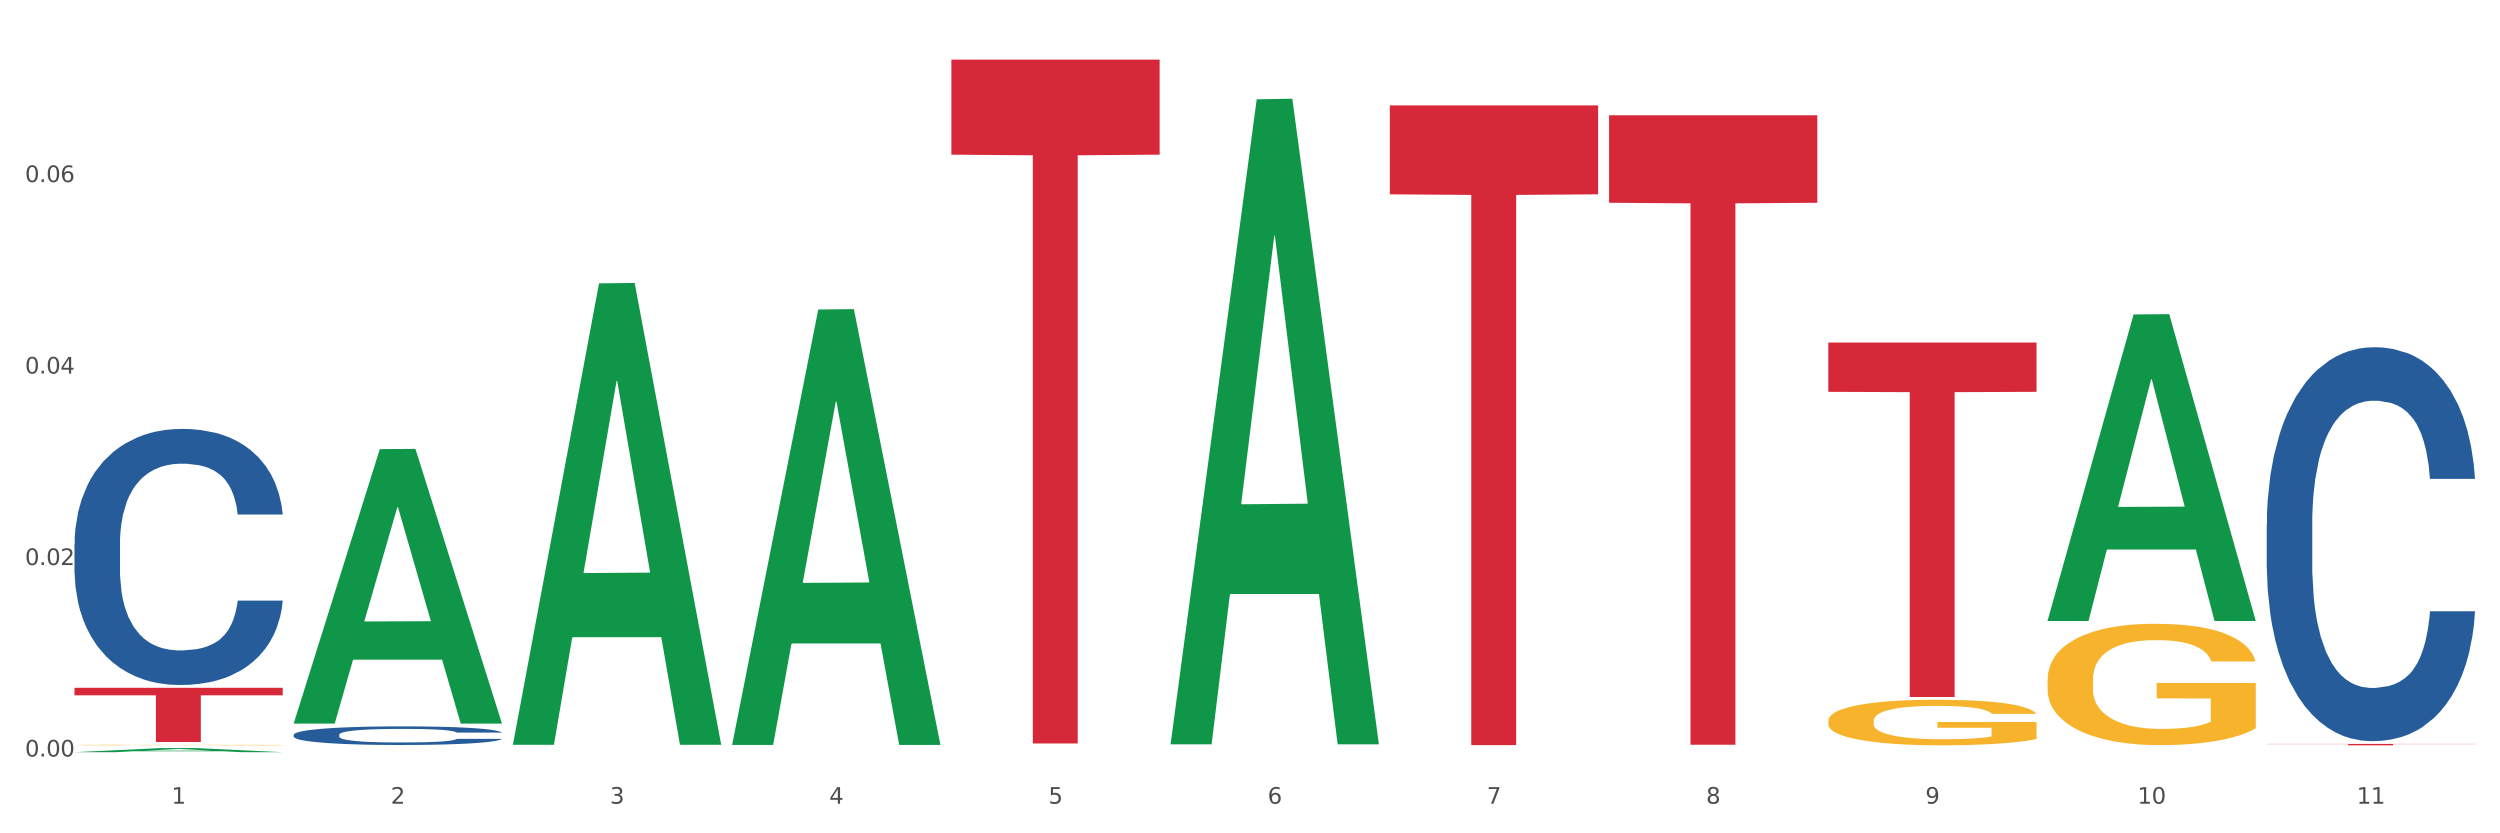<?xml version="1.0" encoding="utf-8" standalone="no"?>
<!DOCTYPE svg PUBLIC "-//W3C//DTD SVG 1.1//EN"
  "http://www.w3.org/Graphics/SVG/1.1/DTD/svg11.dtd">
<svg xmlns:xlink="http://www.w3.org/1999/xlink" width="1080pt" height="360pt" viewBox="0 0 1080 360" xmlns="http://www.w3.org/2000/svg" version="1.1">
 <rect x="0" y="0" width="1080" height="360" fill="#333333" stroke="none"/>
 <defs>
  <style type="text/css">*{stroke-linejoin: round; stroke-linecap: butt}</style>
 </defs>
 <g id="figure_1">
  <g id="patch_1">
   <path d="M 0 360 
L 1080 360 
L 1080 0 
L 0 0 
z
" style="fill: #ffffff; stroke: #ffffff; stroke-linejoin: miter"/>
  </g>
  <g id="axes_1">
   <g id="matplotlib.axis_1">
    <g id="xtick_1">
     <g id="text_1">
      <!-- 1 -->
      <g style="fill: #4d4d4d" transform="translate(74.106 347.204) scale(0.096 -0.096)">
       <defs>
        <path id="DejaVuSans-31" d="M 794 531 
L 1825 531 
L 1825 4091 
L 703 3866 
L 703 4441 
L 1819 4666 
L 2450 4666 
L 2450 531 
L 3481 531 
L 3481 0 
L 794 0 
L 794 531 
z
" transform="scale(0.016)"/>
       </defs>
       <use xlink:href="#DejaVuSans-31"/>
      </g>
     </g>
    </g>
    <g id="xtick_2">
     <g id="text_2">
      <!-- 2 -->
      <g style="fill: #4d4d4d" transform="translate(168.812 347.204) scale(0.096 -0.096)">
       <defs>
        <path id="DejaVuSans-32" d="M 1228 531 
L 3431 531 
L 3431 0 
L 469 0 
L 469 531 
Q 828 903 1448 1529 
Q 2069 2156 2228 2338 
Q 2531 2678 2651 2914 
Q 2772 3150 2772 3378 
Q 2772 3750 2511 3984 
Q 2250 4219 1831 4219 
Q 1534 4219 1204 4116 
Q 875 4013 500 3803 
L 500 4441 
Q 881 4594 1212 4672 
Q 1544 4750 1819 4750 
Q 2544 4750 2975 4387 
Q 3406 4025 3406 3419 
Q 3406 3131 3298 2873 
Q 3191 2616 2906 2266 
Q 2828 2175 2409 1742 
Q 1991 1309 1228 531 
z
" transform="scale(0.016)"/>
       </defs>
       <use xlink:href="#DejaVuSans-32"/>
      </g>
     </g>
    </g>
    <g id="xtick_3">
     <g id="text_3">
      <!-- 3 -->
      <g style="fill: #4d4d4d" transform="translate(263.517 347.204) scale(0.096 -0.096)">
       <defs>
        <path id="DejaVuSans-33" d="M 2597 2516 
Q 3050 2419 3304 2112 
Q 3559 1806 3559 1356 
Q 3559 666 3084 287 
Q 2609 -91 1734 -91 
Q 1441 -91 1130 -33 
Q 819 25 488 141 
L 488 750 
Q 750 597 1062 519 
Q 1375 441 1716 441 
Q 2309 441 2620 675 
Q 2931 909 2931 1356 
Q 2931 1769 2642 2001 
Q 2353 2234 1838 2234 
L 1294 2234 
L 1294 2753 
L 1863 2753 
Q 2328 2753 2575 2939 
Q 2822 3125 2822 3475 
Q 2822 3834 2567 4026 
Q 2313 4219 1838 4219 
Q 1578 4219 1281 4162 
Q 984 4106 628 3988 
L 628 4550 
Q 988 4650 1302 4700 
Q 1616 4750 1894 4750 
Q 2613 4750 3031 4423 
Q 3450 4097 3450 3541 
Q 3450 3153 3228 2886 
Q 3006 2619 2597 2516 
z
" transform="scale(0.016)"/>
       </defs>
       <use xlink:href="#DejaVuSans-33"/>
      </g>
     </g>
    </g>
    <g id="xtick_4">
     <g id="text_4">
      <!-- 4 -->
      <g style="fill: #4d4d4d" transform="translate(358.223 347.204) scale(0.096 -0.096)">
       <defs>
        <path id="DejaVuSans-34" d="M 2419 4116 
L 825 1625 
L 2419 1625 
L 2419 4116 
z
M 2253 4666 
L 3047 4666 
L 3047 1625 
L 3713 1625 
L 3713 1100 
L 3047 1100 
L 3047 0 
L 2419 0 
L 2419 1100 
L 313 1100 
L 313 1709 
L 2253 4666 
z
" transform="scale(0.016)"/>
       </defs>
       <use xlink:href="#DejaVuSans-34"/>
      </g>
     </g>
    </g>
    <g id="xtick_5">
     <g id="text_5">
      <!-- 5 -->
      <g style="fill: #4d4d4d" transform="translate(452.928 347.204) scale(0.096 -0.096)">
       <defs>
        <path id="DejaVuSans-35" d="M 691 4666 
L 3169 4666 
L 3169 4134 
L 1269 4134 
L 1269 2991 
Q 1406 3038 1543 3061 
Q 1681 3084 1819 3084 
Q 2600 3084 3056 2656 
Q 3513 2228 3513 1497 
Q 3513 744 3044 326 
Q 2575 -91 1722 -91 
Q 1428 -91 1123 -41 
Q 819 9 494 109 
L 494 744 
Q 775 591 1075 516 
Q 1375 441 1709 441 
Q 2250 441 2565 725 
Q 2881 1009 2881 1497 
Q 2881 1984 2565 2268 
Q 2250 2553 1709 2553 
Q 1456 2553 1204 2497 
Q 953 2441 691 2322 
L 691 4666 
z
" transform="scale(0.016)"/>
       </defs>
       <use xlink:href="#DejaVuSans-35"/>
      </g>
     </g>
    </g>
    <g id="xtick_6">
     <g id="text_6">
      <!-- 6 -->
      <g style="fill: #4d4d4d" transform="translate(547.634 347.204) scale(0.096 -0.096)">
       <defs>
        <path id="DejaVuSans-36" d="M 2113 2584 
Q 1688 2584 1439 2293 
Q 1191 2003 1191 1497 
Q 1191 994 1439 701 
Q 1688 409 2113 409 
Q 2538 409 2786 701 
Q 3034 994 3034 1497 
Q 3034 2003 2786 2293 
Q 2538 2584 2113 2584 
z
M 3366 4563 
L 3366 3988 
Q 3128 4100 2886 4159 
Q 2644 4219 2406 4219 
Q 1781 4219 1451 3797 
Q 1122 3375 1075 2522 
Q 1259 2794 1537 2939 
Q 1816 3084 2150 3084 
Q 2853 3084 3261 2657 
Q 3669 2231 3669 1497 
Q 3669 778 3244 343 
Q 2819 -91 2113 -91 
Q 1303 -91 875 529 
Q 447 1150 447 2328 
Q 447 3434 972 4092 
Q 1497 4750 2381 4750 
Q 2619 4750 2861 4703 
Q 3103 4656 3366 4563 
z
" transform="scale(0.016)"/>
       </defs>
       <use xlink:href="#DejaVuSans-36"/>
      </g>
     </g>
    </g>
    <g id="xtick_7">
     <g id="text_7">
      <!-- 7 -->
      <g style="fill: #4d4d4d" transform="translate(642.339 347.204) scale(0.096 -0.096)">
       <defs>
        <path id="DejaVuSans-37" d="M 525 4666 
L 3525 4666 
L 3525 4397 
L 1831 0 
L 1172 0 
L 2766 4134 
L 525 4134 
L 525 4666 
z
" transform="scale(0.016)"/>
       </defs>
       <use xlink:href="#DejaVuSans-37"/>
      </g>
     </g>
    </g>
    <g id="xtick_8">
     <g id="text_8">
      <!-- 8 -->
      <g style="fill: #4d4d4d" transform="translate(737.044 347.204) scale(0.096 -0.096)">
       <defs>
        <path id="DejaVuSans-38" d="M 2034 2216 
Q 1584 2216 1326 1975 
Q 1069 1734 1069 1313 
Q 1069 891 1326 650 
Q 1584 409 2034 409 
Q 2484 409 2743 651 
Q 3003 894 3003 1313 
Q 3003 1734 2745 1975 
Q 2488 2216 2034 2216 
z
M 1403 2484 
Q 997 2584 770 2862 
Q 544 3141 544 3541 
Q 544 4100 942 4425 
Q 1341 4750 2034 4750 
Q 2731 4750 3128 4425 
Q 3525 4100 3525 3541 
Q 3525 3141 3298 2862 
Q 3072 2584 2669 2484 
Q 3125 2378 3379 2068 
Q 3634 1759 3634 1313 
Q 3634 634 3220 271 
Q 2806 -91 2034 -91 
Q 1263 -91 848 271 
Q 434 634 434 1313 
Q 434 1759 690 2068 
Q 947 2378 1403 2484 
z
M 1172 3481 
Q 1172 3119 1398 2916 
Q 1625 2713 2034 2713 
Q 2441 2713 2670 2916 
Q 2900 3119 2900 3481 
Q 2900 3844 2670 4047 
Q 2441 4250 2034 4250 
Q 1625 4250 1398 4047 
Q 1172 3844 1172 3481 
z
" transform="scale(0.016)"/>
       </defs>
       <use xlink:href="#DejaVuSans-38"/>
      </g>
     </g>
    </g>
    <g id="xtick_9">
     <g id="text_9">
      <!-- 9 -->
      <g style="fill: #4d4d4d" transform="translate(831.75 347.204) scale(0.096 -0.096)">
       <defs>
        <path id="DejaVuSans-39" d="M 703 97 
L 703 672 
Q 941 559 1184 500 
Q 1428 441 1663 441 
Q 2288 441 2617 861 
Q 2947 1281 2994 2138 
Q 2813 1869 2534 1725 
Q 2256 1581 1919 1581 
Q 1219 1581 811 2004 
Q 403 2428 403 3163 
Q 403 3881 828 4315 
Q 1253 4750 1959 4750 
Q 2769 4750 3195 4129 
Q 3622 3509 3622 2328 
Q 3622 1225 3098 567 
Q 2575 -91 1691 -91 
Q 1453 -91 1209 -44 
Q 966 3 703 97 
z
M 1959 2075 
Q 2384 2075 2632 2365 
Q 2881 2656 2881 3163 
Q 2881 3666 2632 3958 
Q 2384 4250 1959 4250 
Q 1534 4250 1286 3958 
Q 1038 3666 1038 3163 
Q 1038 2656 1286 2365 
Q 1534 2075 1959 2075 
z
" transform="scale(0.016)"/>
       </defs>
       <use xlink:href="#DejaVuSans-39"/>
      </g>
     </g>
    </g>
    <g id="xtick_10">
     <g id="text_10">
      <!-- 10 -->
      <g style="fill: #4d4d4d" transform="translate(923.401 347.204) scale(0.096 -0.096)">
       <defs>
        <path id="DejaVuSans-30" d="M 2034 4250 
Q 1547 4250 1301 3770 
Q 1056 3291 1056 2328 
Q 1056 1369 1301 889 
Q 1547 409 2034 409 
Q 2525 409 2770 889 
Q 3016 1369 3016 2328 
Q 3016 3291 2770 3770 
Q 2525 4250 2034 4250 
z
M 2034 4750 
Q 2819 4750 3233 4129 
Q 3647 3509 3647 2328 
Q 3647 1150 3233 529 
Q 2819 -91 2034 -91 
Q 1250 -91 836 529 
Q 422 1150 422 2328 
Q 422 3509 836 4129 
Q 1250 4750 2034 4750 
z
" transform="scale(0.016)"/>
       </defs>
       <use xlink:href="#DejaVuSans-31"/>
       <use xlink:href="#DejaVuSans-30" transform="translate(63.623 0)"/>
      </g>
     </g>
    </g>
    <g id="xtick_11">
     <g id="text_11">
      <!-- 11 -->
      <g style="fill: #4d4d4d" transform="translate(1018.107 347.204) scale(0.096 -0.096)">
       <use xlink:href="#DejaVuSans-31"/>
       <use xlink:href="#DejaVuSans-31" transform="translate(63.623 0)"/>
      </g>
     </g>
    </g>
    <g id="xtick_12"/>
    <g id="xtick_13"/>
    <g id="xtick_14"/>
    <g id="xtick_15"/>
    <g id="xtick_16"/>
    <g id="xtick_17"/>
    <g id="xtick_18"/>
    <g id="xtick_19"/>
    <g id="xtick_20"/>
    <g id="xtick_21"/>
   </g>
   <g id="matplotlib.axis_2">
    <g id="ytick_1">
     <g id="text_12">
      <!-- 0.00 -->
      <g style="fill: #4d4d4d" transform="translate(10.8 326.814) scale(0.096 -0.096)">
       <defs>
        <path id="DejaVuSans-2e" d="M 684 794 
L 1344 794 
L 1344 0 
L 684 0 
L 684 794 
z
" transform="scale(0.016)"/>
       </defs>
       <use xlink:href="#DejaVuSans-30"/>
       <use xlink:href="#DejaVuSans-2e" transform="translate(63.623 0)"/>
       <use xlink:href="#DejaVuSans-30" transform="translate(95.41 0)"/>
       <use xlink:href="#DejaVuSans-30" transform="translate(159.033 0)"/>
      </g>
     </g>
    </g>
    <g id="ytick_2">
     <g id="text_13">
      <!-- 0.02 -->
      <g style="fill: #4d4d4d" transform="translate(10.8 244.095) scale(0.096 -0.096)">
       <use xlink:href="#DejaVuSans-30"/>
       <use xlink:href="#DejaVuSans-2e" transform="translate(63.623 0)"/>
       <use xlink:href="#DejaVuSans-30" transform="translate(95.41 0)"/>
       <use xlink:href="#DejaVuSans-32" transform="translate(159.033 0)"/>
      </g>
     </g>
    </g>
    <g id="ytick_3">
     <g id="text_14">
      <!-- 0.04 -->
      <g style="fill: #4d4d4d" transform="translate(10.8 161.376) scale(0.096 -0.096)">
       <use xlink:href="#DejaVuSans-30"/>
       <use xlink:href="#DejaVuSans-2e" transform="translate(63.623 0)"/>
       <use xlink:href="#DejaVuSans-30" transform="translate(95.41 0)"/>
       <use xlink:href="#DejaVuSans-34" transform="translate(159.033 0)"/>
      </g>
     </g>
    </g>
    <g id="ytick_4">
     <g id="text_15">
      <!-- 0.06 -->
      <g style="fill: #4d4d4d" transform="translate(10.8 78.656) scale(0.096 -0.096)">
       <use xlink:href="#DejaVuSans-30"/>
       <use xlink:href="#DejaVuSans-2e" transform="translate(63.623 0)"/>
       <use xlink:href="#DejaVuSans-30" transform="translate(95.41 0)"/>
       <use xlink:href="#DejaVuSans-36" transform="translate(159.033 0)"/>
      </g>
     </g>
    </g>
    <g id="ytick_5"/>
    <g id="ytick_6"/>
    <g id="ytick_7"/>
    <g id="ytick_8"/>
   </g>
   <g id="PolyCollection_1">
    <path d="M 32.175 324.946 
L 32.268 324.944 
L 69.369 323.169 
L 84.766 323.167 
L 122.145 324.95 
L 104.337 324.95 
L 96.267 324.534 
L 57.96 324.534 
L 57.682 324.541 
L 49.891 324.95 
L 32.175 324.95 
L 32.175 324.946 
L 62.783 324.287 
L 91.444 324.285 
L 77.253 323.547 
L 77.067 323.544 
L 76.882 323.549 
L 62.691 324.285 
L 62.783 324.287 
L 32.175 324.946 
z
" clip-path="url(#pf53f0db740)" style="fill: #109648"/>
    <path d="M 32.175 297.116 
L 122.145 297.116 
L 122.145 300.372 
L 86.754 300.394 
L 86.754 320.544 
L 67.353 320.544 
L 67.353 300.394 
L 32.175 300.372 
L 32.175 297.138 
L 32.175 297.116 
z
" clip-path="url(#pf53f0db740)" style="fill: #d62839"/>
    <path d="M 32.175 234.999 
L 32.281 234.897 
L 32.281 232.068 
L 32.6 228.229 
L 33.77 221.156 
L 35.259 215.801 
L 37.811 209.536 
L 39.194 206.909 
L 41.002 203.979 
L 44.724 199.23 
L 48.978 195.188 
L 51.956 192.965 
L 54.189 191.551 
L 59.187 189.025 
L 62.059 187.913 
L 65.036 187.004 
L 67.589 186.398 
L 71.843 185.69 
L 75.246 185.387 
L 79.181 185.286 
L 82.477 185.387 
L 86.838 185.791 
L 93.219 187.004 
L 95.665 187.711 
L 98.961 188.924 
L 102.365 190.54 
L 105.13 192.157 
L 108.32 194.481 
L 111.617 197.512 
L 114.807 201.352 
L 117.041 204.888 
L 118.848 208.627 
L 120.444 213.174 
L 121.613 218.125 
L 122.145 222.267 
L 102.684 222.267 
L 102.152 218.529 
L 101.088 214.487 
L 100.025 211.759 
L 98.855 209.536 
L 97.047 207.01 
L 95.452 205.393 
L 92.793 203.474 
L 90.347 202.261 
L 88.327 201.554 
L 85.881 200.948 
L 80.67 200.341 
L 76.947 200.341 
L 74.608 200.543 
L 71.736 201.049 
L 69.29 201.756 
L 66.419 202.968 
L 64.186 204.282 
L 61.952 206 
L 60.676 207.212 
L 58.762 209.435 
L 57.486 211.254 
L 55.784 214.386 
L 54.827 216.609 
L 53.126 222.368 
L 52.381 226.612 
L 52.062 229.542 
L 51.849 232.776 
L 51.849 248.538 
L 52.487 255.611 
L 53.019 258.642 
L 53.87 262.078 
L 55.465 266.523 
L 57.805 270.868 
L 60.251 274 
L 62.271 275.92 
L 64.186 277.335 
L 66.1 278.446 
L 68.44 279.457 
L 70.354 280.063 
L 73.225 280.669 
L 76.628 280.972 
L 79.287 280.972 
L 84.711 280.467 
L 87.157 279.962 
L 89.496 279.255 
L 92.049 278.143 
L 94.069 276.931 
L 95.239 276.021 
L 97.153 274.102 
L 98.642 272.081 
L 99.919 269.757 
L 100.769 267.736 
L 101.726 264.705 
L 102.471 261.269 
L 102.684 259.451 
L 122.145 259.451 
L 121.72 263.088 
L 120.975 266.624 
L 119.487 271.373 
L 118.317 274.102 
L 116.509 277.436 
L 114.595 280.265 
L 111.936 283.397 
L 109.49 285.721 
L 106.937 287.742 
L 104.172 289.561 
L 99.174 292.087 
L 97.366 292.794 
L 93.538 294.007 
L 90.56 294.714 
L 86.2 295.421 
L 81.733 295.825 
L 77.054 295.926 
L 72.906 295.724 
L 68.333 295.118 
L 65.462 294.512 
L 62.271 293.603 
L 58.549 292.188 
L 55.04 290.47 
L 51.743 288.449 
L 48.659 286.125 
L 45.788 283.498 
L 42.065 279.154 
L 39.3 274.91 
L 37.28 270.969 
L 35.897 267.635 
L 34.515 263.391 
L 33.77 260.461 
L 32.6 253.388 
L 32.175 246.82 
L 32.175 234.999 
z
" clip-path="url(#pf53f0db740)" style="fill: #255c99"/>
    <path d="M 126.88 317.404 
L 126.987 317.397 
L 126.987 317.191 
L 127.306 316.912 
L 128.476 316.398 
L 129.965 316.009 
L 132.517 315.554 
L 133.899 315.363 
L 135.707 315.15 
L 139.43 314.805 
L 143.683 314.512 
L 146.661 314.35 
L 148.894 314.248 
L 153.893 314.064 
L 156.764 313.983 
L 159.742 313.917 
L 162.294 313.873 
L 166.548 313.822 
L 169.951 313.8 
L 173.886 313.792 
L 177.183 313.8 
L 181.543 313.829 
L 187.924 313.917 
L 190.37 313.969 
L 193.667 314.057 
L 197.07 314.174 
L 199.835 314.292 
L 203.025 314.46 
L 206.322 314.681 
L 209.513 314.96 
L 211.746 315.217 
L 213.554 315.488 
L 215.149 315.818 
L 216.319 316.178 
L 216.851 316.479 
L 197.389 316.479 
L 196.857 316.208 
L 195.794 315.914 
L 194.73 315.716 
L 193.561 315.554 
L 191.753 315.371 
L 190.157 315.253 
L 187.499 315.114 
L 185.053 315.026 
L 183.032 314.974 
L 180.586 314.93 
L 175.375 314.886 
L 171.653 314.886 
L 169.313 314.901 
L 166.442 314.938 
L 163.996 314.989 
L 161.124 315.077 
L 158.891 315.172 
L 156.658 315.297 
L 155.382 315.385 
L 153.467 315.547 
L 152.191 315.679 
L 150.49 315.907 
L 149.533 316.068 
L 147.831 316.487 
L 147.087 316.795 
L 146.768 317.008 
L 146.555 317.243 
L 146.555 318.388 
L 147.193 318.902 
L 147.725 319.122 
L 148.575 319.372 
L 150.171 319.695 
L 152.51 320.01 
L 154.956 320.238 
L 156.977 320.377 
L 158.891 320.48 
L 160.805 320.561 
L 163.145 320.634 
L 165.059 320.678 
L 167.931 320.722 
L 171.334 320.744 
L 173.993 320.744 
L 179.416 320.708 
L 181.862 320.671 
L 184.202 320.619 
L 186.754 320.539 
L 188.775 320.451 
L 189.945 320.385 
L 191.859 320.245 
L 193.348 320.098 
L 194.624 319.929 
L 195.475 319.783 
L 196.432 319.562 
L 197.176 319.313 
L 197.389 319.181 
L 216.851 319.181 
L 216.425 319.445 
L 215.681 319.702 
L 214.192 320.047 
L 213.022 320.245 
L 211.214 320.487 
L 209.3 320.693 
L 206.641 320.92 
L 204.195 321.089 
L 201.643 321.236 
L 198.878 321.368 
L 193.88 321.552 
L 192.072 321.603 
L 188.243 321.691 
L 185.265 321.743 
L 180.905 321.794 
L 176.439 321.823 
L 171.759 321.831 
L 167.612 321.816 
L 163.039 321.772 
L 160.167 321.728 
L 156.977 321.662 
L 153.255 321.559 
L 149.745 321.434 
L 146.448 321.288 
L 143.364 321.119 
L 140.493 320.928 
L 136.771 320.612 
L 134.006 320.304 
L 131.985 320.018 
L 130.603 319.775 
L 129.22 319.467 
L 128.476 319.254 
L 127.306 318.74 
L 126.88 318.263 
L 126.88 317.404 
z
" clip-path="url(#pf53f0db740)" style="fill: #255c99"/>
    <path d="M 979.23 226.462 
L 979.336 226.307 
L 979.336 221.955 
L 979.655 216.049 
L 980.825 205.169 
L 982.314 196.931 
L 984.866 187.295 
L 986.249 183.254 
L 988.057 178.746 
L 991.779 171.441 
L 996.033 165.224 
L 999.01 161.805 
L 1001.244 159.629 
L 1006.242 155.743 
L 1009.114 154.034 
L 1012.091 152.635 
L 1014.644 151.702 
L 1018.898 150.614 
L 1022.301 150.148 
L 1026.236 149.992 
L 1029.532 150.148 
L 1033.893 150.77 
L 1040.273 152.635 
L 1042.719 153.723 
L 1046.016 155.588 
L 1049.419 158.075 
L 1052.184 160.561 
L 1055.375 164.136 
L 1058.672 168.799 
L 1061.862 174.705 
L 1064.095 180.145 
L 1065.903 185.896 
L 1067.498 192.89 
L 1068.668 200.506 
L 1069.2 206.879 
L 1049.738 206.879 
L 1049.207 201.128 
L 1048.143 194.911 
L 1047.08 190.714 
L 1045.91 187.295 
L 1044.102 183.409 
L 1042.507 180.922 
L 1039.848 177.969 
L 1037.402 176.104 
L 1035.381 175.016 
L 1032.935 174.084 
L 1027.724 173.151 
L 1024.002 173.151 
L 1021.663 173.462 
L 1018.791 174.239 
L 1016.345 175.327 
L 1013.474 177.192 
L 1011.24 179.213 
L 1009.007 181.855 
L 1007.731 183.72 
L 1005.817 187.139 
L 1004.541 189.937 
L 1002.839 194.755 
L 1001.882 198.175 
L 1000.18 207.034 
L 999.436 213.562 
L 999.117 218.069 
L 998.904 223.043 
L 998.904 247.29 
L 999.542 258.17 
L 1000.074 262.832 
L 1000.925 268.117 
L 1002.52 274.956 
L 1004.86 281.639 
L 1007.306 286.457 
L 1009.326 289.41 
L 1011.24 291.586 
L 1013.155 293.296 
L 1015.494 294.85 
L 1017.409 295.783 
L 1020.28 296.715 
L 1023.683 297.182 
L 1026.342 297.182 
L 1031.766 296.405 
L 1034.212 295.627 
L 1036.551 294.539 
L 1039.104 292.83 
L 1041.124 290.965 
L 1042.294 289.566 
L 1044.208 286.613 
L 1045.697 283.504 
L 1046.973 279.929 
L 1047.824 276.821 
L 1048.781 272.158 
L 1049.526 266.873 
L 1049.738 264.076 
L 1069.2 264.076 
L 1068.775 269.671 
L 1068.03 275.111 
L 1066.541 282.416 
L 1065.371 286.613 
L 1063.564 291.742 
L 1061.649 296.094 
L 1058.991 300.912 
L 1056.545 304.487 
L 1053.992 307.595 
L 1051.227 310.393 
L 1046.229 314.279 
L 1044.421 315.367 
L 1040.592 317.232 
L 1037.615 318.32 
L 1033.254 319.408 
L 1028.788 320.029 
L 1024.109 320.185 
L 1019.961 319.874 
L 1015.388 318.941 
L 1012.517 318.009 
L 1009.326 316.61 
L 1005.604 314.434 
L 1002.095 311.792 
L 998.798 308.683 
L 995.714 305.109 
L 992.842 301.067 
L 989.12 294.384 
L 986.355 287.856 
L 984.334 281.794 
L 982.952 276.665 
L 981.569 270.137 
L 980.825 265.63 
L 979.655 254.75 
L 979.23 244.647 
L 979.23 226.462 
z
" clip-path="url(#pf53f0db740)" style="fill: #255c99"/>
    <path d="M 695.113 49.806 
L 785.084 49.806 
L 785.084 87.593 
L 749.692 87.849 
L 749.692 321.719 
L 730.291 321.719 
L 730.291 87.849 
L 695.113 87.593 
L 695.113 50.062 
L 695.113 49.806 
z
" clip-path="url(#pf53f0db740)" style="fill: #d62839"/>
    <path d="M 789.819 147.989 
L 879.789 147.989 
L 879.789 169.267 
L 844.398 169.411 
L 844.398 301.102 
L 824.997 301.102 
L 824.997 169.411 
L 789.819 169.267 
L 789.819 148.133 
L 789.819 147.989 
z
" clip-path="url(#pf53f0db740)" style="fill: #d62839"/>
    <path d="M 979.23 321.375 
L 1069.2 321.375 
L 1069.2 321.458 
L 1033.809 321.459 
L 1033.809 321.978 
L 1014.408 321.978 
L 1014.408 321.459 
L 979.23 321.458 
L 979.23 321.375 
L 979.23 321.375 
z
" clip-path="url(#pf53f0db740)" style="fill: #d62839"/>
    <path d="M 32.175 321.846 
L 32.281 321.846 
L 32.281 321.838 
L 32.494 321.831 
L 33.556 321.814 
L 35.149 321.801 
L 36.318 321.793 
L 37.486 321.787 
L 38.867 321.781 
L 40.567 321.775 
L 43.647 321.766 
L 45.559 321.761 
L 47.896 321.756 
L 52.145 321.749 
L 55.225 321.745 
L 58.412 321.742 
L 63.617 321.738 
L 67.016 321.736 
L 70.627 321.735 
L 74.983 321.734 
L 78.275 321.733 
L 85.499 321.734 
L 91.659 321.736 
L 94.634 321.738 
L 98.458 321.74 
L 100.476 321.742 
L 103.769 321.746 
L 107.168 321.75 
L 109.505 321.754 
L 113.01 321.762 
L 115.666 321.77 
L 118.109 321.779 
L 119.383 321.785 
L 120.339 321.791 
L 121.189 321.798 
L 122.039 321.809 
L 102.919 321.809 
L 102.175 321.801 
L 101.007 321.794 
L 99.307 321.787 
L 97.82 321.782 
L 95.271 321.777 
L 92.934 321.773 
L 90.491 321.771 
L 87.517 321.768 
L 85.18 321.767 
L 81.887 321.766 
L 75.407 321.767 
L 71.052 321.768 
L 68.078 321.771 
L 66.166 321.773 
L 64.467 321.775 
L 62.555 321.778 
L 60.324 321.783 
L 58.731 321.787 
L 57.137 321.792 
L 55.863 321.798 
L 54.694 321.804 
L 53.738 321.811 
L 52.995 321.817 
L 52.357 321.826 
L 51.826 321.84 
L 51.826 321.871 
L 52.039 321.877 
L 52.57 321.887 
L 53.207 321.894 
L 54.269 321.902 
L 55.225 321.907 
L 57.031 321.915 
L 59.049 321.922 
L 60.643 321.926 
L 62.236 321.93 
L 64.998 321.935 
L 68.078 321.939 
L 70.734 321.941 
L 74.345 321.943 
L 76.788 321.944 
L 78.913 321.945 
L 84.118 321.945 
L 87.835 321.944 
L 91.978 321.943 
L 95.165 321.941 
L 97.82 321.938 
L 100.795 321.934 
L 102.707 321.93 
L 102.707 321.884 
L 79.338 321.883 
L 79.338 321.852 
L 122.145 321.852 
L 122.145 321.943 
L 120.339 321.948 
L 118.321 321.952 
L 116.197 321.956 
L 113.01 321.961 
L 109.186 321.965 
L 105.787 321.968 
L 102.175 321.971 
L 97.927 321.974 
L 92.403 321.976 
L 89.004 321.977 
L 84.755 321.977 
L 79.763 321.978 
L 75.407 321.977 
L 71.159 321.976 
L 66.697 321.974 
L 62.342 321.971 
L 59.049 321.968 
L 55.756 321.965 
L 52.251 321.96 
L 49.489 321.956 
L 47.365 321.952 
L 45.028 321.946 
L 42.479 321.94 
L 40.567 321.934 
L 38.867 321.927 
L 37.061 321.919 
L 35.787 321.912 
L 34.512 321.904 
L 33.768 321.897 
L 32.919 321.887 
L 32.281 321.873 
L 32.175 321.846 
z
" clip-path="url(#pf53f0db740)" style="fill: #f7b32b"/>
    <path d="M 410.997 25.759 
L 500.967 25.759 
L 500.967 66.812 
L 465.576 67.089 
L 465.576 321.171 
L 446.175 321.171 
L 446.175 67.089 
L 410.997 66.812 
L 410.997 26.037 
L 410.997 25.759 
z
" clip-path="url(#pf53f0db740)" style="fill: #d62839"/>
    <path d="M 884.524 293.699 
L 884.631 293.651 
L 884.631 291.927 
L 884.843 290.443 
L 885.905 286.851 
L 887.499 283.882 
L 888.667 282.302 
L 889.835 281.009 
L 891.216 279.716 
L 892.916 278.376 
L 895.996 276.412 
L 897.908 275.407 
L 900.245 274.353 
L 904.494 272.821 
L 907.575 271.959 
L 910.761 271.241 
L 915.966 270.379 
L 919.365 269.996 
L 922.977 269.708 
L 927.332 269.517 
L 930.625 269.469 
L 937.848 269.613 
L 944.009 270.044 
L 946.983 270.379 
L 950.807 270.953 
L 952.825 271.336 
L 956.118 272.103 
L 959.517 273.108 
L 961.854 273.97 
L 965.359 275.598 
L 968.015 277.226 
L 970.458 279.238 
L 971.733 280.626 
L 972.689 281.919 
L 973.539 283.404 
L 974.388 285.75 
L 955.268 285.75 
L 954.525 284.074 
L 953.356 282.494 
L 951.657 280.961 
L 950.17 280.004 
L 947.62 278.807 
L 945.283 278.04 
L 942.84 277.466 
L 939.866 276.987 
L 937.529 276.747 
L 934.236 276.556 
L 927.757 276.604 
L 923.402 276.987 
L 920.427 277.466 
L 918.515 277.897 
L 916.816 278.376 
L 914.904 279.046 
L 912.673 280.052 
L 911.08 280.961 
L 909.487 282.111 
L 908.212 283.26 
L 907.043 284.601 
L 906.087 286.037 
L 905.344 287.522 
L 904.707 289.341 
L 904.175 292.358 
L 904.175 298.918 
L 904.388 300.403 
L 904.919 302.366 
L 905.556 303.851 
L 906.619 305.622 
L 907.575 306.819 
L 909.38 308.543 
L 911.399 309.98 
L 912.992 310.89 
L 914.585 311.656 
L 917.347 312.709 
L 920.427 313.571 
L 923.083 314.098 
L 926.695 314.577 
L 929.138 314.768 
L 931.262 314.864 
L 936.467 314.864 
L 940.185 314.72 
L 944.327 314.385 
L 947.514 313.954 
L 950.17 313.428 
L 953.144 312.566 
L 955.056 311.752 
L 955.056 301.744 
L 931.687 301.696 
L 931.687 295.04 
L 974.495 295.04 
L 974.495 314.577 
L 972.689 315.582 
L 970.671 316.492 
L 968.546 317.306 
L 965.359 318.312 
L 961.535 319.27 
L 958.136 319.94 
L 954.525 320.515 
L 950.276 321.041 
L 944.752 321.52 
L 941.353 321.712 
L 937.104 321.855 
L 932.112 321.903 
L 927.757 321.808 
L 923.508 321.568 
L 919.047 321.137 
L 914.691 320.515 
L 911.399 319.892 
L 908.106 319.126 
L 904.6 318.12 
L 901.839 317.163 
L 899.714 316.301 
L 897.377 315.199 
L 894.828 313.763 
L 892.916 312.47 
L 891.216 311.129 
L 889.411 309.405 
L 888.136 307.921 
L 886.861 306.053 
L 886.118 304.665 
L 885.268 302.51 
L 884.631 299.493 
L 884.524 293.699 
z
" clip-path="url(#pf53f0db740)" style="fill: #f7b32b"/>
    <path d="M 789.819 311.389 
L 789.925 311.371 
L 789.925 310.724 
L 790.138 310.166 
L 791.2 308.818 
L 792.793 307.703 
L 793.962 307.11 
L 795.13 306.625 
L 796.511 306.139 
L 798.21 305.636 
L 801.291 304.899 
L 803.203 304.521 
L 805.54 304.126 
L 809.789 303.55 
L 812.869 303.227 
L 816.056 302.957 
L 821.261 302.634 
L 824.66 302.49 
L 828.271 302.382 
L 832.626 302.31 
L 835.919 302.292 
L 843.142 302.346 
L 849.303 302.508 
L 852.277 302.634 
L 856.101 302.849 
L 858.12 302.993 
L 861.413 303.281 
L 864.812 303.658 
L 867.149 303.982 
L 870.654 304.593 
L 873.309 305.204 
L 875.753 305.959 
L 877.027 306.481 
L 877.983 306.966 
L 878.833 307.524 
L 879.683 308.404 
L 860.563 308.404 
L 859.819 307.775 
L 858.651 307.182 
L 856.951 306.607 
L 855.464 306.247 
L 852.915 305.798 
L 850.578 305.51 
L 848.135 305.294 
L 845.161 305.114 
L 842.824 305.025 
L 839.531 304.953 
L 833.051 304.971 
L 828.696 305.114 
L 825.722 305.294 
L 823.81 305.456 
L 822.11 305.636 
L 820.198 305.888 
L 817.968 306.265 
L 816.374 306.607 
L 814.781 307.038 
L 813.506 307.47 
L 812.338 307.973 
L 811.382 308.512 
L 810.638 309.07 
L 810.001 309.753 
L 809.47 310.885 
L 809.47 313.348 
L 809.682 313.906 
L 810.213 314.643 
L 810.851 315.2 
L 811.913 315.865 
L 812.869 316.315 
L 814.675 316.962 
L 816.693 317.501 
L 818.286 317.843 
L 819.88 318.13 
L 822.641 318.526 
L 825.722 318.849 
L 828.377 319.047 
L 831.989 319.227 
L 834.432 319.299 
L 836.557 319.335 
L 841.761 319.335 
L 845.479 319.281 
L 849.622 319.155 
L 852.809 318.993 
L 855.464 318.796 
L 858.438 318.472 
L 860.35 318.166 
L 860.35 314.409 
L 836.981 314.391 
L 836.981 311.892 
L 879.789 311.892 
L 879.789 319.227 
L 877.983 319.605 
L 875.965 319.946 
L 873.841 320.252 
L 870.654 320.629 
L 866.83 320.989 
L 863.431 321.241 
L 859.819 321.456 
L 855.57 321.654 
L 850.047 321.834 
L 846.648 321.906 
L 842.399 321.96 
L 837.406 321.978 
L 833.051 321.942 
L 828.802 321.852 
L 824.341 321.69 
L 819.986 321.456 
L 816.693 321.223 
L 813.4 320.935 
L 809.895 320.557 
L 807.133 320.198 
L 805.009 319.874 
L 802.672 319.461 
L 800.122 318.921 
L 798.21 318.436 
L 796.511 317.933 
L 794.705 317.285 
L 793.43 316.728 
L 792.156 316.027 
L 791.412 315.506 
L 790.562 314.697 
L 789.925 313.564 
L 789.819 311.389 
z
" clip-path="url(#pf53f0db740)" style="fill: #f7b32b"/>
    <path d="M 600.408 45.537 
L 690.378 45.537 
L 690.378 83.944 
L 654.987 84.203 
L 654.987 321.907 
L 635.586 321.907 
L 635.586 84.203 
L 600.408 83.944 
L 600.408 45.797 
L 600.408 45.537 
z
" clip-path="url(#pf53f0db740)" style="fill: #d62839"/>
    <path d="M 884.524 268.03 
L 884.617 267.906 
L 921.718 135.836 
L 937.115 135.712 
L 974.495 268.279 
L 956.686 268.279 
L 948.616 237.409 
L 910.31 237.409 
L 910.031 237.907 
L 902.24 268.279 
L 884.524 268.279 
L 884.524 268.03 
L 915.133 218.987 
L 943.793 218.862 
L 929.602 163.968 
L 929.417 163.719 
L 929.231 164.092 
L 915.04 218.862 
L 915.133 218.987 
L 884.524 268.03 
z
" clip-path="url(#pf53f0db740)" style="fill: #109648"/>
    <path d="M 126.88 312.38 
L 126.973 312.268 
L 164.074 194.024 
L 179.471 193.912 
L 216.851 312.603 
L 199.042 312.603 
L 190.973 284.964 
L 152.666 284.964 
L 152.387 285.41 
L 144.596 312.603 
L 126.88 312.603 
L 126.88 312.38 
L 157.489 268.47 
L 186.15 268.359 
L 171.958 219.211 
L 171.773 218.988 
L 171.587 219.322 
L 157.396 268.359 
L 157.489 268.47 
L 126.88 312.38 
z
" clip-path="url(#pf53f0db740)" style="fill: #109648"/>
    <path d="M 221.586 321.367 
L 221.679 321.18 
L 258.78 122.414 
L 274.177 122.227 
L 311.556 321.742 
L 293.748 321.742 
L 285.678 275.282 
L 247.371 275.282 
L 247.093 276.032 
L 239.302 321.742 
L 221.586 321.742 
L 221.586 321.367 
L 252.194 247.556 
L 280.855 247.369 
L 266.664 164.753 
L 266.478 164.378 
L 266.293 164.94 
L 252.102 247.369 
L 252.194 247.556 
L 221.586 321.367 
z
" clip-path="url(#pf53f0db740)" style="fill: #109648"/>
    <path d="M 316.291 321.458 
L 316.384 321.281 
L 353.485 133.709 
L 368.882 133.532 
L 406.262 321.812 
L 388.453 321.812 
L 380.384 277.968 
L 342.077 277.968 
L 341.798 278.675 
L 334.007 321.812 
L 316.291 321.812 
L 316.291 321.458 
L 346.9 251.803 
L 375.56 251.627 
L 361.369 173.663 
L 361.184 173.309 
L 360.998 173.84 
L 346.807 251.627 
L 346.9 251.803 
L 316.291 321.458 
z
" clip-path="url(#pf53f0db740)" style="fill: #109648"/>
    <path d="M 505.702 321.029 
L 505.795 320.767 
L 542.896 42.898 
L 558.293 42.636 
L 595.673 321.553 
L 577.864 321.553 
L 569.795 256.603 
L 531.488 256.603 
L 531.209 257.651 
L 523.418 321.553 
L 505.702 321.553 
L 505.702 321.029 
L 536.311 217.843 
L 564.971 217.581 
L 550.78 102.086 
L 550.595 101.562 
L 550.409 102.348 
L 536.218 217.581 
L 536.311 217.843 
L 505.702 321.029 
z
" clip-path="url(#pf53f0db740)" style="fill: #109648"/>
   </g>
  </g>
 </g>
 <defs>
  <clipPath id="pf53f0db740">
   <rect x="32.175" y="10.8" width="1037.025" height="329.109"/>
  </clipPath>
 </defs>
</svg>
